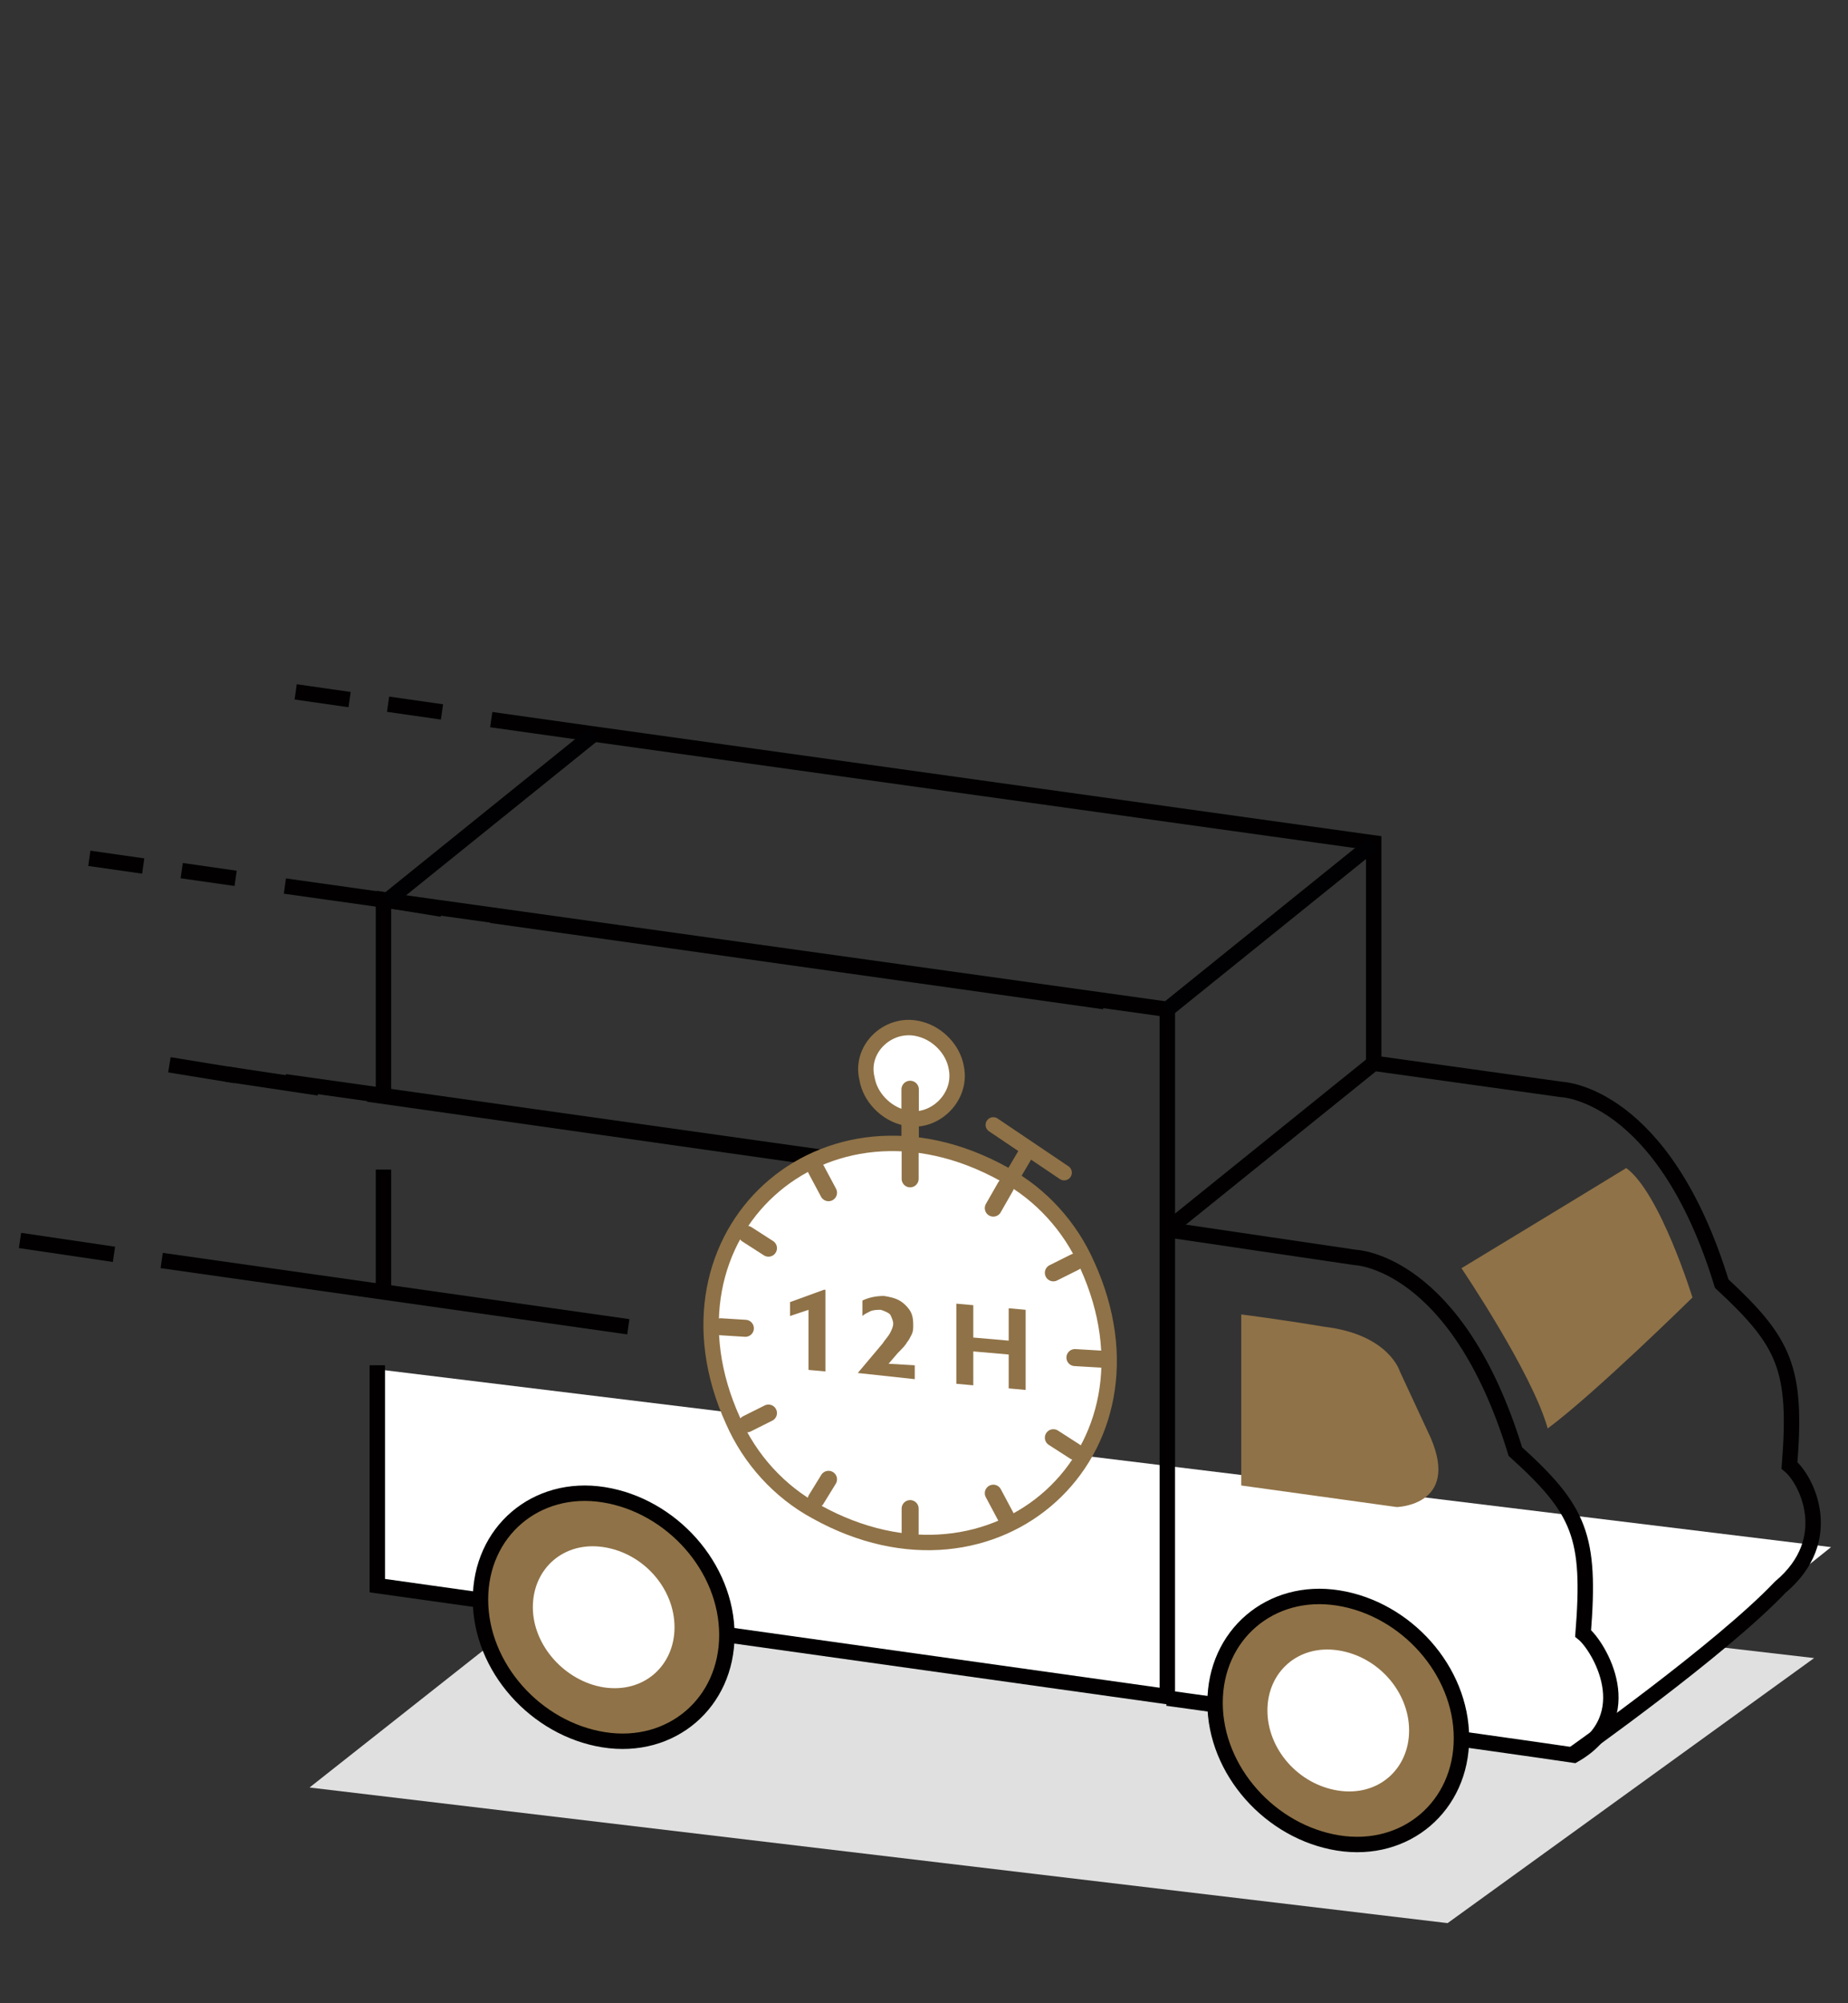 <?xml version="1.0" encoding="utf-8"?>
<!-- Generator: Adobe Illustrator 19.0.0, SVG Export Plug-In . SVG Version: 6.00 Build 0)  -->
<svg version="1.1" id="Layer_1" xmlns="http://www.w3.org/2000/svg" xmlns:xlink="http://www.w3.org/1999/xlink" x="0px" y="0px"
	 viewBox="-245 332 120 130" style="enable-background:new -245 332 120 130;" xml:space="preserve">
<rect x="-245" y="332" width="120" height="130" fill="#333333" stroke="none"/>
<style type="text/css">
	.st0{fill:#E0E0E0;}
	.st1{fill:#FFFFFF;}
	.st2{fill:none;stroke:#020001;stroke-miterlimit:10;}
	.st3{fill:#8F7247;}
	.st4{fill:#8F7247;stroke:#020001;stroke-miterlimit:10;}
	.st5{fill:none;stroke:#010002;stroke-miterlimit:10;}
	.st6{fill:#FFFFFF;stroke:#8F7247;stroke-linecap:round;stroke-linejoin:round;stroke-miterlimit:10;}
	.st7{fill:none;stroke:#8F7247;stroke-width:1.104;stroke-linecap:round;stroke-linejoin:round;stroke-miterlimit:10;}
	.st8{fill:none;}
	.st9{fill:none;stroke:#B6883A;stroke-width:0.775;stroke-linecap:round;stroke-linejoin:round;stroke-miterlimit:10;}
	.st10{fill:none;stroke:#8F7247;stroke-linecap:round;stroke-linejoin:round;stroke-miterlimit:10;}
	.st11{fill:none;stroke:#8F7247;stroke-width:1.132;stroke-linecap:round;stroke-linejoin:round;stroke-miterlimit:10;}
</style>
<g id="Layer_23">
</g>
<g id="Layer_26">
</g>
<g id="Layer_27">
</g>
<g id="Layer_28">
</g>
<g id="Layer_31">
	<g id="XMLID_873_">
		<polygon id="XMLID_997_" class="st0" points="-151,456.8 -127.2,439.6 -203.1,430.8 -224.9,448 		"/>
		<polygon id="XMLID_996_" class="st1" points="-221,420.8 -221,434.8 -142.9,445.8 -126.1,432.4 		"/>
		<g>
			<g>
				<polyline id="XMLID_995_" class="st2" points="-213.1,378.7 -206.7,379.6 -155.8,386.7 -155.8,401.1 				"/>
				<line id="XMLID_994_" class="st2" x1="-173.3" y1="397" x2="-213.1" y2="391.4"/>
				<line id="XMLID_993_" class="st2" x1="-190.8" y1="407.3" x2="-221.1" y2="403"/>
				<line id="XMLID_992_" class="st2" x1="-222.3" y1="377.4" x2="-225.8" y2="376.9"/>
				<line id="XMLID_991_" class="st2" x1="-216.3" y1="378.2" x2="-219.8" y2="377.7"/>
				<line id="XMLID_990_" class="st2" x1="-216.3" y1="391" x2="-220.6" y2="390.3"/>
				<line id="XMLID_989_" class="st2" x1="-224.3" y1="402.6" x2="-230.3" y2="401.7"/>
				<path id="XMLID_988_" class="st2" d="M-142.8,445.8c0,0,9.5-6.7,13.4-10.8c3.7-3.1,1.7-7,0.6-7.9c0.5-6.3-0.3-8-4.4-11.8
					c-3.8-12.4-10.4-12.6-10.4-12.6l-12.2-1.7l-13.4,10.8"/>
				<path id="XMLID_987_" class="st1" d="M-187.9,426.8c0,2.5-2,4.3-4.6,3.9c-2.6-0.4-4.5-2.7-4.5-5.2s2-4.3,4.6-3.9
					C-189.8,422-187.9,424.3-187.9,426.8z"/>
			</g>
			<g>
				<polyline id="XMLID_986_" class="st2" points="-226.5,389.5 -220.1,390.4 -169.2,397.5 -169.2,442.1 -220.5,434.9 -220.5,420.6 
									"/>
				<line id="XMLID_985_" class="st2" x1="-220.1" y1="403.1" x2="-220.1" y2="390.4"/>
				<line id="XMLID_984_" class="st2" x1="-186.7" y1="407.8" x2="-226.5" y2="402.2"/>
				<line id="XMLID_983_" class="st2" x1="-204.2" y1="418.1" x2="-234.5" y2="413.8"/>
				<line id="XMLID_982_" class="st2" x1="-220.1" y1="407.9" x2="-220.1" y2="415.8"/>
				<line id="XMLID_981_" class="st2" x1="-235.7" y1="388.2" x2="-239.2" y2="387.7"/>
				<line id="XMLID_980_" class="st2" x1="-229.7" y1="389" x2="-233.2" y2="388.5"/>
				<line id="XMLID_979_" class="st2" x1="-229.7" y1="401.8" x2="-234" y2="401.1"/>
				<line id="XMLID_978_" class="st2" x1="-237.6" y1="413.4" x2="-243.7" y2="412.5"/>
				<path id="XMLID_977_" class="st2" d="M-169.2,411.8l12.2,1.8c0,0,6.6,0.2,10.4,12.6c4.2,3.8,4.9,5.5,4.4,11.8
					c1,0.8,3.8,5.4-0.6,7.9c-4.7-0.7-26.4-3.7-26.4-3.7"/>
				<path id="XMLID_976_" class="st3" d="M-164.4,417.3v11.1l10.1,1.4c0,0,4.1-0.1,2.2-4.5c-2-4.3-2-4.3-2-4.3s-0.7-2.4-4.9-2.9
					C-162,417.6-164.4,417.3-164.4,417.3z"/>
				<path id="XMLID_975_" class="st4" d="M-197.8,438.1c0,4.4-3.6,7.5-8,6.8c-4.4-0.7-8-4.7-8-9.1c0-4.4,3.6-7.5,8-6.8
					C-201.4,429.7-197.8,433.7-197.8,438.1z"/>
				<path id="XMLID_974_" class="st1" d="M-201.2,437.6c0,2.5-2,4.3-4.6,3.9c-2.5-0.4-4.6-2.7-4.6-5.2s2-4.3,4.6-3.9
					C-203.2,432.8-201.2,435.1-201.2,437.6z"/>
				<path id="XMLID_973_" class="st4" d="M-150.1,444.8c0,4.4-3.6,7.5-8,6.8c-4.4-0.7-8-4.7-8-9.1c0-4.4,3.6-7.5,8-6.8
					C-153.7,436.4-150.1,440.4-150.1,444.8z"/>
				<path id="XMLID_972_" class="st1" d="M-153.5,444.3c0,2.5-2,4.3-4.6,3.9c-2.6-0.4-4.6-2.7-4.6-5.2s2-4.3,4.6-3.9
					C-155.5,439.5-153.5,441.8-153.5,444.3z"/>
			</g>
			<path id="XMLID_971_" class="st3" d="M-150.1,414.3c0,0,4.6,6.8,5.6,10.4c3.1-2.3,9.4-8.5,9.4-8.5s-2.1-6.8-4.3-8.4
				C-142.5,409.7-150.1,414.3-150.1,414.3z"/>
			<line id="XMLID_970_" class="st5" x1="-155.8" y1="386.7" x2="-169.2" y2="397.5"/>
			<line id="XMLID_969_" class="st5" x1="-206.4" y1="379.6" x2="-219.8" y2="390.4"/>
		</g>
		<g>
			<g>
				<g>
					<path id="XMLID_968_" class="st6" d="M-174.4,414.1c5.5,12.1-5.9,22.5-17.6,16c-2.4-1.3-4.3-3.4-5.4-5.9
						c-5.5-12.1,5.9-22.5,17.6-16C-177.4,409.5-175.5,411.6-174.4,414.1z"/>
					<path id="XMLID_967_" class="st6" d="M-185.2,398.8c1.1,0.3,2.1,1.3,2.3,2.5c0.4,2-1.6,3.8-3.5,3.2c-1.1-0.3-2.1-1.3-2.3-2.5
						C-189.2,400-187.2,398.2-185.2,398.8z"/>
					<g>
						<g>
							<line id="XMLID_966_" class="st7" x1="-185.9" y1="406.8" x2="-185.9" y2="408.5"/>
							<line id="XMLID_965_" class="st7" x1="-185.9" y1="429.9" x2="-185.9" y2="431.5"/>
						</g>
						<g>
							<line id="XMLID_964_" class="st7" x1="-192" y1="407.9" x2="-191.2" y2="409.4"/>
							<line id="XMLID_963_" class="st7" x1="-180.5" y1="428.9" x2="-179.7" y2="430.4"/>
						</g>
						<g>
							<line id="XMLID_962_" class="st7" x1="-196.5" y1="412.1" x2="-195.1" y2="413"/>
							<line id="XMLID_924_" class="st7" x1="-176.6" y1="425.3" x2="-175.2" y2="426.2"/>
						</g>
						<g>
							<line id="XMLID_923_" class="st7" x1="-198.2" y1="418.1" x2="-196.6" y2="418.2"/>
							<line id="XMLID_882_" class="st7" x1="-175.2" y1="420.1" x2="-173.5" y2="420.2"/>
						</g>
						<g>
							<line id="XMLID_881_" class="st7" x1="-196.5" y1="424.4" x2="-195.1" y2="423.7"/>
							<line id="XMLID_880_" class="st7" x1="-176.6" y1="414.6" x2="-175.2" y2="413.9"/>
						</g>
						<g>
							<line id="XMLID_879_" class="st7" x1="-192" y1="429.3" x2="-191.2" y2="428"/>
							<line id="XMLID_878_" class="st7" x1="-180.5" y1="410.4" x2="-179.7" y2="409"/>
						</g>
					</g>
					<g>
						<g id="XMLID_877_">
							<path id="XMLID_953_" class="st3" d="M-192.5,417l-1.2,0.4v-0.9l2.2-0.8h0.1v5.3l-1.1-0.1V417z"/>
							<path id="XMLID_955_" class="st3" d="M-189.3,421.1l1.6-1.9c0.2-0.3,0.4-0.5,0.5-0.7c0.1-0.2,0.2-0.4,0.2-0.6
								c0-0.2-0.1-0.4-0.2-0.6c-0.1-0.1-0.3-0.2-0.6-0.3c-0.2,0-0.5,0-0.7,0.1s-0.4,0.2-0.5,0.3v-1c0.4-0.2,0.9-0.3,1.4-0.3
								c0.6,0.1,1,0.2,1.4,0.6c0.4,0.4,0.5,0.7,0.5,1.3c0,0.2,0,0.4-0.1,0.6c-0.1,0.2-0.2,0.4-0.3,0.5c-0.1,0.2-0.3,0.4-0.6,0.7
								l-0.6,0.7l1.7,0.1v0.9L-189.3,421.1L-189.3,421.1z"/>
							<path id="XMLID_957_" class="st3" d="M-182.9,416.6l1.1,0.1v2.1l2.3,0.2v-2.1l1.1,0.1v5.2l-1.1-0.1v-2.2l-2.3-0.2v2.2
								l-1.1-0.1C-182.9,421.8-182.9,416.6-182.9,416.6z"/>
						</g>
					</g>
					<g>
						<g id="XMLID_1007_">
							<line id="XMLID_1009_" class="st8" x1="-175.9" y1="408.1" x2="-180.5" y2="405"/>
							<line id="XMLID_1008_" class="st8" x1="-178.3" y1="406.7" x2="-179.3" y2="408.4"/>
						</g>
						<g id="XMLID_1004_">
							<line id="XMLID_1006_" class="st9" x1="-175.9" y1="408.1" x2="-180.5" y2="405"/>
							<line id="XMLID_1005_" class="st9" x1="-178.3" y1="406.7" x2="-179.3" y2="408.4"/>
						</g>
						<g id="XMLID_1001_">
							<line id="XMLID_1003_" class="st10" x1="-175.9" y1="408.1" x2="-180.5" y2="405"/>
							<line id="XMLID_1002_" class="st10" x1="-178.3" y1="406.7" x2="-179.3" y2="408.4"/>
						</g>
					</g>
					<line id="XMLID_874_" class="st11" x1="-185.9" y1="406.1" x2="-185.9" y2="402.7"/>
				</g>
			</g>
		</g>
	</g>
</g>
</svg>
